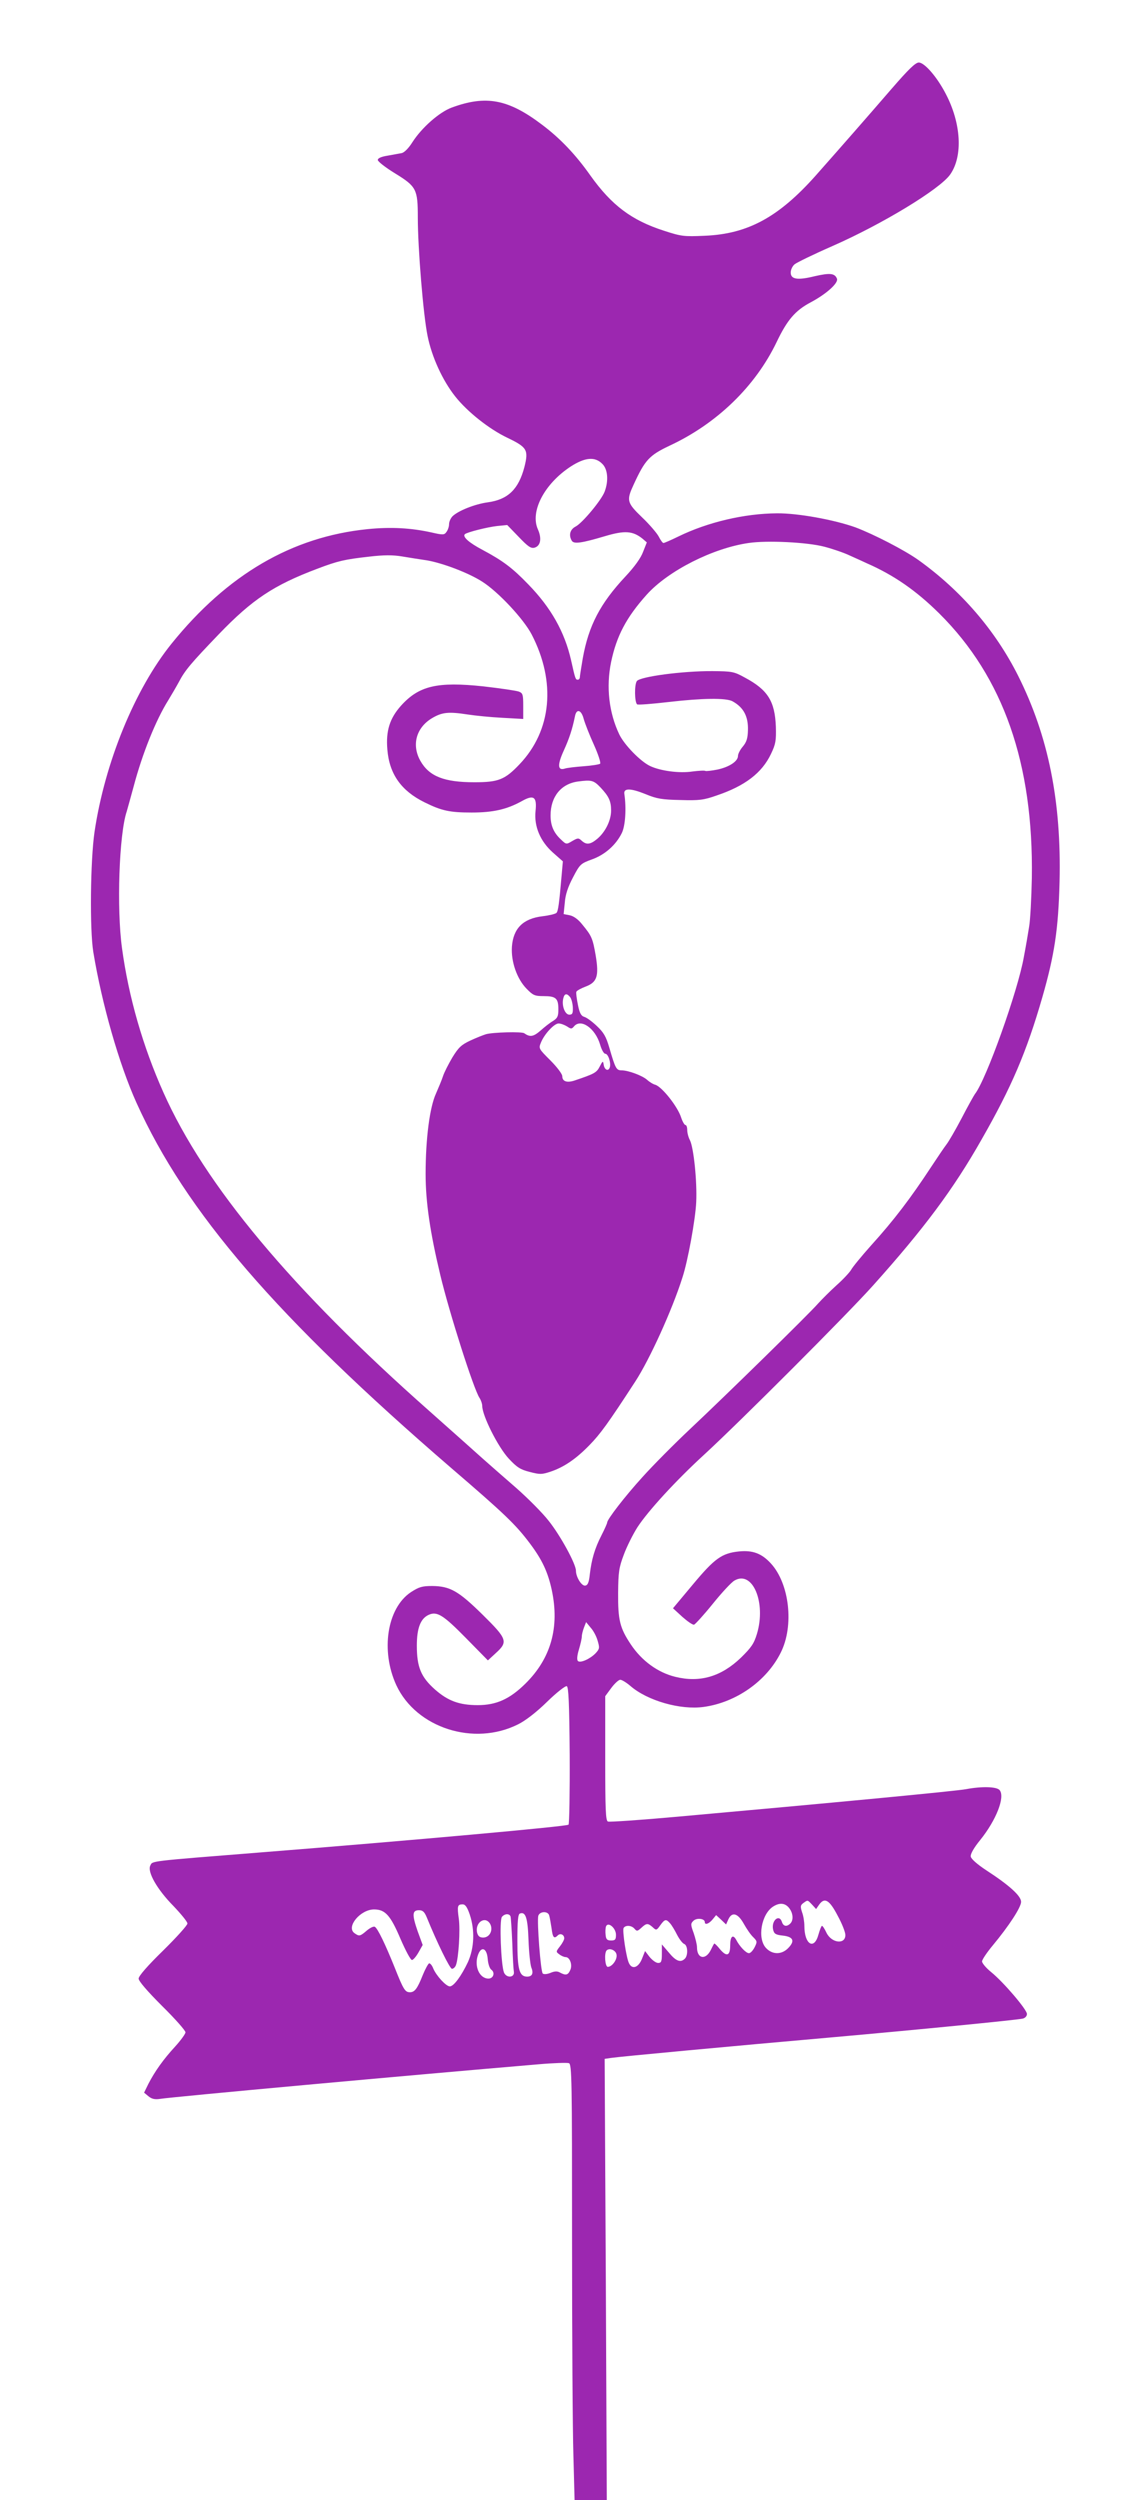 <?xml version="1.0" standalone="no"?>
<!DOCTYPE svg PUBLIC "-//W3C//DTD SVG 20010904//EN"
 "http://www.w3.org/TR/2001/REC-SVG-20010904/DTD/svg10.dtd">
<svg version="1.0" xmlns="http://www.w3.org/2000/svg"
 width="588pt" height="1280pt" viewBox="0 0 588 1280"
 preserveAspectRatio="xMidYMid meet">
<g transform="translate(0,1280) scale(0.1,-0.1)"
fill="#9c27b0" stroke="none">
<path d="M4569 12348 c-127 -147 -253 -291 -392 -448 -189 -212 -347 -298
-567 -307 -108 -5 -121 -3 -210 26 -165 53 -267 130 -375 281 -76 108 -155
191 -248 261 -174 132 -288 153 -464 88 -64 -24 -153 -103 -200 -176 -20 -32
-42 -54 -56 -57 -12 -2 -44 -8 -72 -13 -32 -5 -50 -13 -50 -22 0 -8 40 -39 89
-69 109 -67 116 -81 116 -225 0 -158 28 -500 50 -607 22 -109 77 -228 141
-309 63 -80 175 -168 267 -212 102 -49 110 -62 88 -150 -30 -114 -84 -167
-189 -181 -65 -9 -151 -43 -180 -72 -9 -10 -17 -27 -17 -40 0 -12 -6 -30 -13
-39 -11 -16 -17 -17 -77 -3 -104 23 -207 29 -327 17 -387 -39 -718 -232 -1004
-586 -188 -233 -342 -608 -395 -965 -21 -145 -25 -499 -6 -615 44 -266 132
-574 221 -771 252 -559 720 -1101 1611 -1869 276 -237 331 -290 404 -387 63
-84 92 -146 112 -238 41 -191 -4 -351 -135 -480 -80 -79 -149 -110 -244 -110
-95 0 -153 22 -219 80 -72 64 -93 115 -93 225 0 89 19 138 60 157 43 20 75 0
191 -118 l113 -115 40 37 c64 58 60 72 -67 197 -124 122 -167 146 -258 147
-53 0 -68 -5 -110 -32 -122 -82 -155 -300 -74 -476 102 -219 398 -314 624
-200 37 18 95 63 148 115 48 47 94 83 101 80 9 -3 13 -85 15 -352 1 -192 -2
-353 -6 -357 -9 -9 -807 -81 -1577 -142 -578 -46 -553 -43 -565 -67 -17 -32
35 -123 118 -207 39 -41 72 -81 72 -90 0 -9 -56 -71 -125 -139 -79 -77 -125
-130 -125 -143 0 -13 45 -65 120 -140 66 -65 120 -126 120 -135 0 -8 -24 -41
-53 -73 -60 -65 -104 -127 -137 -191 l-22 -45 23 -19 c16 -13 32 -17 58 -13
59 10 1286 122 1937 177 78 7 149 9 158 6 15 -6 16 -84 16 -895 0 -489 3 -991
7 -1115 l6 -227 83 0 82 0 -5 1129 -6 1130 34 5 c38 6 615 60 1139 106 418 37
937 88 968 95 13 3 22 13 22 24 0 22 -119 162 -183 214 -26 21 -47 46 -47 55
0 9 25 46 55 82 83 100 145 195 145 223 0 30 -59 84 -179 162 -47 31 -77 58
-79 70 -2 13 17 46 49 85 82 102 128 220 99 255 -15 18 -91 20 -171 5 -51 -10
-696 -71 -1478 -141 -188 -17 -349 -28 -357 -25 -12 4 -14 60 -14 324 l0 318
31 42 c17 23 38 42 46 42 8 0 31 -14 51 -31 87 -76 257 -125 377 -108 166 23
322 133 394 278 69 137 45 353 -51 457 -47 51 -93 68 -163 61 -88 -9 -125 -36
-236 -169 l-102 -122 48 -44 c26 -23 53 -42 60 -40 6 2 50 50 96 107 46 57 96
111 111 119 93 54 163 -113 115 -273 -15 -50 -29 -70 -82 -122 -101 -97 -210
-129 -336 -98 -90 22 -172 82 -228 166 -56 84 -66 124 -65 264 1 105 4 129 29
195 15 41 47 105 70 141 54 83 197 239 340 370 186 171 731 716 868 869 259
289 410 491 554 745 154 269 231 449 312 730 62 216 82 347 88 590 10 411 -57
746 -212 1055 -117 233 -292 436 -511 593 -72 51 -227 131 -322 167 -109 39
-295 73 -402 72 -167 -1 -354 -45 -504 -118 -39 -19 -73 -34 -78 -34 -4 0 -15
15 -24 33 -9 17 -47 62 -85 98 -79 76 -81 87 -43 169 58 126 80 149 183 198
243 113 440 304 549 531 54 113 95 161 174 203 81 43 143 99 135 121 -11 28
-35 31 -114 13 -89 -22 -123 -16 -123 19 0 14 9 33 20 42 11 9 97 51 193 93
255 112 552 292 604 367 66 94 56 263 -23 413 -45 87 -109 160 -138 160 -17 0
-53 -35 -137 -132z m-1484 -1923 c28 -27 33 -86 12 -142 -16 -43 -114 -161
-149 -179 -29 -15 -36 -45 -19 -73 11 -17 49 -12 170 24 101 30 142 27 192
-13 l22 -19 -19 -48 c-11 -31 -44 -77 -91 -127 -129 -138 -188 -251 -218 -418
-8 -47 -15 -91 -15 -97 0 -7 -5 -13 -10 -13 -12 0 -13 1 -35 100 -33 145 -103
269 -219 388 -81 84 -130 121 -235 177 -70 37 -103 67 -90 80 11 10 113 36
166 42 l51 5 59 -61 c47 -49 62 -60 81 -55 31 9 38 47 17 94 -41 92 34 234
169 322 73 47 124 51 161 13z m1137 -424 c42 -11 101 -31 130 -45 29 -13 69
-31 88 -40 139 -61 253 -140 372 -258 327 -325 482 -768 473 -1353 -2 -104 -8
-217 -14 -250 -5 -33 -17 -103 -27 -155 -30 -172 -193 -629 -251 -702 -5 -7
-36 -62 -67 -122 -32 -61 -67 -121 -78 -135 -11 -14 -46 -66 -79 -116 -105
-160 -191 -273 -307 -401 -49 -55 -96 -112 -103 -126 -8 -13 -41 -49 -74 -78
-32 -29 -75 -72 -95 -94 -49 -56 -471 -469 -654 -641 -82 -77 -192 -188 -245
-247 -91 -100 -181 -217 -181 -233 0 -4 -13 -34 -29 -65 -35 -68 -51 -124 -60
-200 -4 -40 -10 -56 -23 -58 -18 -4 -48 43 -48 76 0 35 -80 181 -140 256 -32
41 -107 116 -166 168 -59 51 -135 118 -169 148 -33 30 -157 140 -275 245 -704
622 -1152 1158 -1363 1632 -105 235 -178 488 -212 738 -28 203 -15 584 24 700
5 17 21 75 36 130 44 166 113 338 177 440 17 28 41 69 54 93 32 61 62 96 204
244 172 179 282 252 505 336 105 40 140 48 265 62 76 9 123 9 170 1 36 -6 93
-15 127 -20 81 -14 213 -64 283 -109 82 -52 211 -190 253 -270 126 -243 103
-492 -62 -665 -75 -79 -108 -92 -231 -92 -155 0 -232 30 -277 110 -45 80 -22
168 58 217 53 32 86 35 184 20 39 -6 118 -14 178 -17 l107 -6 0 66 c0 59 -2
66 -22 74 -13 5 -95 17 -183 27 -235 25 -329 3 -421 -99 -58 -65 -78 -129 -70
-224 10 -126 71 -212 191 -271 87 -43 128 -52 241 -52 110 0 180 16 256 58 62
35 79 23 71 -51 -8 -78 24 -154 89 -212 l51 -45 -6 -68 c-13 -150 -18 -187
-27 -196 -5 -5 -37 -13 -71 -17 -100 -12 -150 -62 -157 -156 -5 -77 26 -165
75 -215 33 -34 42 -38 88 -38 62 0 75 -11 75 -67 0 -36 -4 -45 -27 -60 -16 -9
-45 -32 -65 -50 -36 -31 -53 -34 -83 -13 -12 9 -162 5 -196 -5 -13 -4 -49 -18
-79 -32 -47 -22 -61 -35 -93 -87 -20 -34 -42 -77 -48 -96 -6 -19 -23 -59 -36
-89 -32 -70 -53 -230 -53 -412 0 -143 23 -299 75 -516 46 -193 171 -585 201
-630 8 -12 14 -31 14 -41 0 -50 81 -211 136 -270 41 -44 59 -56 107 -68 53
-14 63 -13 106 1 69 23 131 65 200 136 55 56 96 112 235 326 73 112 188 364
241 531 28 84 67 299 71 387 5 107 -13 279 -32 317 -8 15 -14 38 -14 53 0 14
-4 25 -9 25 -5 0 -15 17 -22 38 -18 57 -98 157 -132 168 -12 3 -31 15 -42 25
-24 22 -97 49 -131 49 -27 0 -32 9 -63 116 -17 58 -29 78 -64 111 -24 23 -53
44 -65 47 -16 5 -24 21 -32 62 -6 30 -10 59 -8 66 2 6 24 18 48 27 58 22 69
53 51 160 -15 86 -20 99 -68 157 -21 27 -45 44 -65 48 l-31 6 6 59 c3 41 16
80 42 129 35 67 39 71 97 92 67 24 123 74 153 135 18 37 24 125 13 200 -5 31
32 30 109 -1 58 -24 84 -28 178 -30 96 -3 120 0 185 23 146 49 233 116 279
213 24 50 27 68 25 139 -5 131 -41 189 -159 252 -56 31 -66 32 -165 33 -153 1
-371 -28 -388 -51 -13 -18 -12 -106 1 -119 3 -4 77 2 164 12 172 20 291 21
324 4 57 -31 82 -77 80 -148 -1 -42 -7 -61 -26 -84 -14 -16 -25 -38 -25 -48 0
-28 -45 -57 -105 -70 -30 -6 -58 -9 -62 -7 -5 3 -34 1 -67 -3 -66 -10 -163 3
-216 28 -49 23 -132 108 -158 162 -53 111 -68 243 -42 370 28 134 78 229 183
346 110 122 339 238 522 264 94 14 299 4 387 -19z m-1232 -883 c7 -24 30 -83
52 -131 22 -49 36 -92 32 -97 -5 -4 -43 -10 -84 -13 -41 -3 -85 -8 -97 -12
-37 -12 -39 19 -5 93 28 62 43 107 57 175 8 41 33 33 45 -15z m87 -351 c42
-45 53 -69 53 -117 0 -50 -29 -109 -70 -144 -36 -30 -56 -33 -81 -10 -16 15
-20 14 -48 -2 -30 -18 -31 -18 -57 7 -38 35 -54 72 -54 124 0 96 54 163 142
174 68 9 79 6 115 -32z m-157 -1072 c7 -9 13 -32 14 -53 1 -30 -2 -37 -18 -37
-22 0 -40 46 -31 83 6 26 18 28 35 7z m-16 -150 c21 -14 24 -14 36 0 35 42
109 -9 134 -94 7 -25 19 -46 26 -46 16 0 31 -50 23 -71 -8 -21 -27 -11 -31 15
-3 21 -5 20 -20 -9 -16 -32 -28 -38 -129 -72 -39 -13 -63 -5 -63 22 0 11 -26
46 -61 81 -60 60 -61 61 -48 92 18 44 68 97 90 97 11 0 30 -7 43 -15z m157
-3145 c11 -37 10 -42 -10 -64 -29 -30 -79 -52 -91 -40 -6 6 -4 29 5 58 8 27
15 57 15 67 0 10 5 30 11 46 l11 28 23 -28 c14 -15 30 -45 36 -67z m1099
-1352 l20 -22 16 23 c28 39 53 23 95 -58 22 -40 39 -84 39 -98 0 -50 -71 -42
-97 12 -9 19 -19 35 -23 35 -3 0 -11 -20 -18 -45 -22 -81 -72 -50 -72 44 0 21
-5 53 -12 71 -9 29 -9 35 7 47 23 16 20 17 45 -9z m-115 -21 c18 -26 19 -59 3
-75 -18 -18 -36 -15 -43 8 -14 43 -56 6 -45 -40 5 -21 13 -26 50 -30 54 -6 63
-28 26 -65 -33 -33 -79 -33 -111 0 -48 48 -26 177 37 215 34 21 63 16 83 -13z
m-1639 -29 c27 -81 23 -171 -9 -243 -34 -72 -73 -125 -93 -125 -19 0 -69 54
-85 92 -6 16 -16 27 -21 26 -5 -2 -20 -29 -33 -61 -27 -68 -41 -87 -65 -87
-25 0 -33 12 -79 128 -48 119 -86 198 -101 207 -6 4 -24 -5 -41 -19 -35 -30
-39 -31 -64 -13 -43 32 31 121 101 121 57 0 84 -30 135 -150 26 -60 52 -109
59 -109 6 0 21 17 33 38 l22 39 -26 71 c-29 84 -28 107 7 107 19 0 28 -8 40
-37 53 -130 118 -263 129 -263 7 0 16 8 20 18 14 35 23 182 15 238 -9 66 -7
74 20 74 13 0 23 -14 36 -52z m301 -130 c2 -62 9 -125 14 -140 13 -31 5 -48
-21 -48 -40 0 -50 36 -50 181 0 101 3 139 13 142 29 11 40 -21 44 -135z m106
125 c3 -10 8 -39 12 -65 6 -49 13 -56 32 -37 13 13 33 4 33 -15 0 -7 -10 -26
-22 -41 -21 -27 -21 -28 -3 -41 10 -8 25 -14 32 -14 22 0 36 -40 24 -66 -12
-27 -23 -29 -53 -13 -14 8 -28 7 -49 -2 -18 -7 -34 -8 -39 -3 -11 11 -30 266
-23 295 7 24 50 26 56 2z m-198 -5 c2 -7 6 -69 9 -138 2 -69 6 -134 8 -145 5
-31 -39 -34 -51 -3 -15 41 -24 268 -10 284 14 17 38 18 44 2z m1195 -38 c14
-25 35 -56 48 -68 21 -21 21 -24 7 -52 -9 -17 -21 -30 -29 -30 -15 0 -48 35
-65 68 -17 31 -31 18 -31 -28 0 -54 -18 -60 -52 -20 -15 19 -29 32 -30 29 -2
-2 -10 -17 -18 -34 -27 -52 -70 -43 -70 15 0 14 -8 46 -17 73 -16 43 -16 49
-1 63 16 16 58 12 58 -7 0 -16 21 -9 40 14 l18 22 26 -24 25 -24 12 27 c19 40
49 30 79 -24z m-1299 -1 c16 -31 -3 -69 -36 -69 -18 0 -26 7 -31 24 -13 53 42
90 67 45z m921 4 c9 -10 25 -37 36 -59 12 -23 28 -44 37 -47 18 -8 20 -58 3
-75 -22 -22 -46 -13 -82 31 l-36 42 0 -47 c0 -41 -3 -48 -19 -48 -11 0 -30 14
-44 31 l-23 30 -16 -40 c-18 -45 -50 -56 -66 -23 -14 26 -35 168 -28 181 10
16 41 14 56 -4 12 -14 15 -13 35 5 26 24 33 25 58 3 18 -17 20 -17 39 10 23
32 30 33 50 10z m-277 -59 c0 -24 -4 -29 -25 -29 -20 0 -26 6 -28 28 -2 16 -1
36 2 44 10 26 51 -8 51 -43z m-657 -123 c2 -26 10 -50 19 -56 20 -15 10 -45
-15 -45 -47 0 -75 65 -53 123 17 45 45 32 49 -22z m660 21 c4 -25 -23 -62 -45
-62 -14 0 -19 70 -6 84 15 15 48 1 51 -22z"/>
</g>
</svg>
